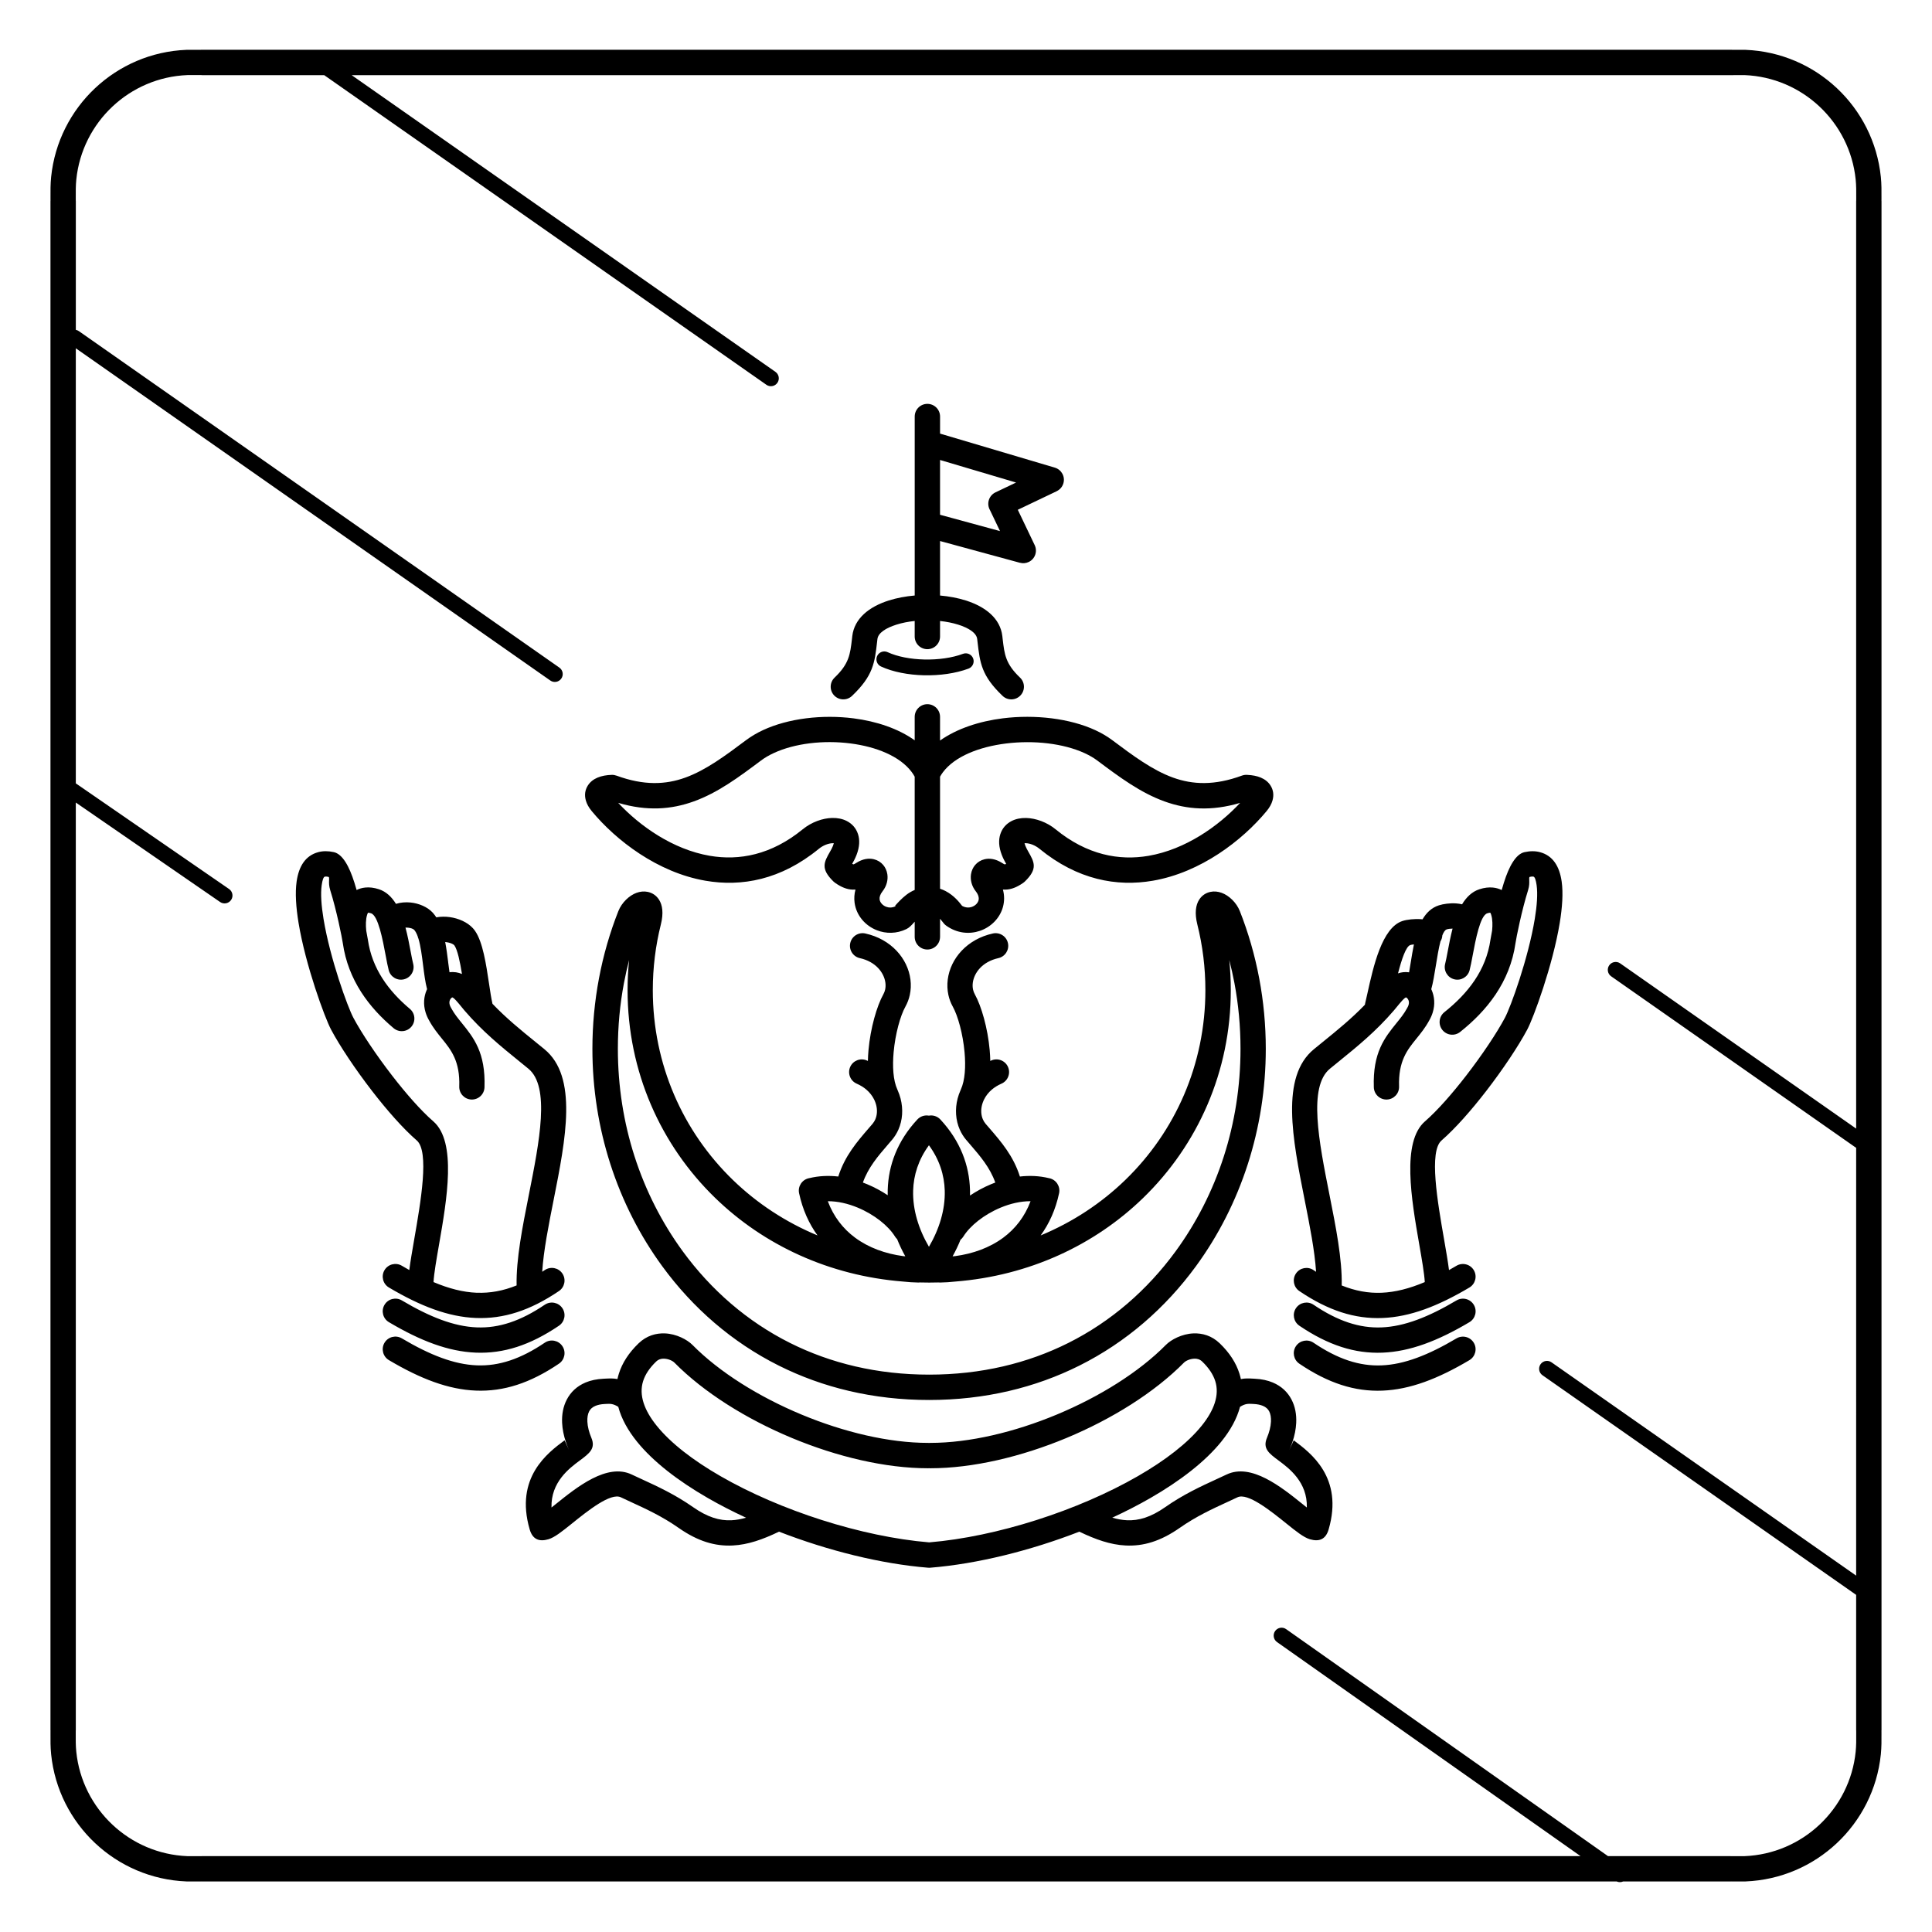 <?xml version="1.0" encoding="UTF-8"?>
<!-- Uploaded to: ICON Repo, www.svgrepo.com, Generator: ICON Repo Mixer Tools -->
<svg fill="#000000" width="800px" height="800px" version="1.1" viewBox="144 144 512 512" xmlns="http://www.w3.org/2000/svg">
 <path d="m488.35 495.33c-1.535-1.035-1.941-3.121-0.906-4.656 1.035-1.535 3.121-1.941 4.656-0.906 6.398 4.328 12.156 6.242 18.031 6.008 6.012-0.242 12.383-2.719 19.859-7.152 1.594-0.941 3.648-0.414 4.594 1.18 0.941 1.594 0.414 3.648-1.18 4.594-8.406 4.988-15.762 7.777-23.008 8.07-7.383 0.301-14.418-1.977-22.047-7.133zm147.55-47.137-64.926-45.461c-0.945-0.66-1.18-1.965-0.516-2.91 0.66-0.945 1.965-1.18 2.91-0.516l62.531 43.785v-245.83l0.012-0.012 0.004-0.797c0.012-1.656 0.023-3.258-0.145-4.898-0.777-7.59-4.312-14.367-9.586-19.32-5.238-4.918-12.195-8.027-19.871-8.332-0.336-0.012-2.184-0.008-3.223 0-2.168 0.008 2.25 0.016-0.703 0.016h-365.19l112.3 78.629c0.945 0.66 1.18 1.965 0.516 2.91-0.66 0.945-1.965 1.18-2.91 0.516l-117.19-82.059h-32.305c-2.953 0 1.465-0.008-0.703-0.016-1.039-0.004-2.883-0.012-3.223 0-7.676 0.305-14.629 3.414-19.871 8.332-5.273 4.949-8.809 11.73-9.586 19.32-0.168 1.641-0.156 3.242-0.145 4.898l0.004 0.797 0.012 0.012v34.152c0.273 0.055 0.543 0.164 0.789 0.336l127.35 89.176c0.945 0.66 1.18 1.965 0.516 2.91-0.66 0.945-1.965 1.18-2.91 0.516l-125.75-88.047v115.3l40.617 28c0.949 0.656 1.191 1.961 0.531 2.91-0.656 0.949-1.961 1.191-2.91 0.531l-38.238-26.359v245.86l-0.012 0.012-0.004 0.797c-0.012 1.656-0.023 3.258 0.145 4.898 0.777 7.59 4.312 14.367 9.586 19.32 5.238 4.918 12.195 8.027 19.871 8.332 0.336 0.012 2.184 0.008 3.223 0 2.168-0.008-2.25-0.016 0.703-0.016h365.25l-80.426-56.719c-0.945-0.664-1.176-1.973-0.508-2.918 0.664-0.945 1.973-1.176 2.918-0.508l85.285 60.145h32.266c2.953 0-1.465 0.008 0.703 0.016 1.039 0.004 2.883 0.012 3.223 0 7.676-0.305 14.629-3.414 19.871-8.332 5.273-4.949 8.809-11.73 9.586-19.32 0.168-1.641 0.156-3.242 0.145-4.898l-0.004-0.797-0.012-0.012v-35.883l-83.125-58.203c-0.945-0.66-1.18-1.965-0.516-2.91 0.66-0.945 1.965-1.18 2.91-0.516l80.73 56.527zm-61.77 194.42c-0.527 0.23-1.137 0.238-1.68 0h-374.85c-3.168 0 0.832-0.016-0.676-0.012-1.133 0.004-3.148 0.012-3.512 0-9.352-0.371-17.82-4.156-24.199-10.145-6.414-6.019-10.711-14.27-11.66-23.52-0.199-1.926-0.184-3.734-0.172-5.606l0.004-0.781h-0.012v-405.29h0.012l-0.004-0.781c-0.012-1.871-0.023-3.684 0.172-5.606 0.949-9.246 5.246-17.5 11.66-23.52 6.379-5.988 14.848-9.773 24.199-10.145 0.363-0.016 2.375-0.008 3.512 0 1.508 0.008-2.492-0.012 0.676-0.012h404.79c3.168 0-0.832 0.016 0.676 0.012 1.133-0.004 3.148-0.012 3.512 0 9.352 0.371 17.82 4.156 24.199 10.145 6.414 6.019 10.711 14.27 11.66 23.52 0.199 1.926 0.184 3.734 0.172 5.606l-0.004 0.781h0.012v405.29h-0.012l0.004 0.781c0.012 1.871 0.023 3.684-0.172 5.606-0.949 9.246-5.246 17.5-11.66 23.52-6.379 5.988-14.848 9.773-24.199 10.145-0.363 0.016-2.375 0.008-3.512 0-1.508-0.008 2.492 0.012-0.676 0.012zm-181.01-250.34c0 1.855-1.504 3.359-3.359 3.359s-3.359-1.504-3.359-3.359v-4.012l-0.191 0.211c-0.711 0.789-1.242 1.375-2.019 1.75-2.629 1.27-5.414 1.234-7.777 0.316-1.527-0.59-2.883-1.551-3.91-2.769-1.07-1.266-1.801-2.82-2.031-4.543-0.148-1.125-0.086-2.297 0.238-3.481-0.234 0.016-0.477 0.023-0.723 0.016-1.559-0.051-2.988-0.625-4.672-1.793-0.156-0.109-0.301-0.227-0.434-0.355-3.492-3.398-2.512-5.121-0.902-7.941 0.258-0.449 0.551-0.969 0.758-1.504 0.117-0.301 0.191-0.531 0.234-0.703-0.094-0.008-0.199-0.012-0.312-0.008-1.129 0.027-2.516 0.555-3.676 1.5-10.055 8.23-20.469 10.09-30.023 8.445-12.684-2.184-23.699-10.664-30.152-18.457-0.789-0.953-1.285-1.879-1.543-2.769-0.438-1.5-0.215-2.824 0.492-3.969 0.605-0.977 1.508-1.676 2.602-2.137 1.09-0.461 2.418-0.688 3.769-0.723 0.434-0.012 0.848 0.062 1.23 0.203l0.004-0.008c7.262 2.676 13.035 2.414 18.242 0.531 5.441-1.965 10.566-5.773 16.09-9.91 1.379-1.031 2.906-1.93 4.543-2.688 6.699-3.106 15.684-4.168 23.965-3.106 6.066 0.777 11.832 2.703 16.199 5.82v-6.215c0-1.855 1.504-3.359 3.359-3.359s3.359 1.504 3.359 3.359v6.273c4.473-3.16 10.426-5.113 16.676-5.891 8.508-1.059 17.742 0.023 24.523 3.168 1.613 0.75 3.117 1.629 4.465 2.641 5.523 4.137 10.648 7.945 16.09 9.91 5.207 1.879 10.98 2.141 18.242-0.531 0.5-0.184 1.012-0.238 1.508-0.188 1.258 0.059 2.481 0.281 3.496 0.711 1.094 0.461 1.996 1.16 2.602 2.137 0.707 1.145 0.93 2.469 0.492 3.969-0.258 0.891-0.754 1.816-1.543 2.769-6.453 7.793-17.469 16.273-30.152 18.457-9.551 1.645-19.965-0.219-30.023-8.445-1.156-0.949-2.547-1.477-3.676-1.5-0.117-0.004-0.223 0-0.312 0.008 0.043 0.172 0.117 0.402 0.234 0.703 0.207 0.535 0.504 1.051 0.758 1.504 1.609 2.824 2.59 4.547-0.902 7.941-0.164 0.16-0.344 0.301-0.527 0.418-1.645 1.125-3.047 1.676-4.578 1.73-0.242 0.008-0.48 0.004-0.711-0.012 0.438 1.582 0.402 3.141 0.016 4.586-0.41 1.52-1.223 2.875-2.305 3.973-1.055 1.07-2.371 1.895-3.812 2.383-2.754 0.93-5.996 0.691-8.875-1.344-0.492-0.348-0.75-0.684-1.121-1.172-0.145-0.188-0.332-0.434-0.559-0.695v4.789zm-6.719-12.414v-30.027c-0.238-0.438-0.508-0.855-0.801-1.246-3.129-4.18-9.371-6.691-16.238-7.57-7.106-0.91-14.723-0.039-20.316 2.555-1.25 0.578-2.375 1.23-3.336 1.953-5.941 4.449-11.457 8.551-17.848 10.855-5.926 2.141-12.344 2.66-20.035 0.387 5.769 6.184 14.488 12.344 24.266 14.027 7.781 1.34 16.316-0.219 24.645-7.031 2.305-1.887 5.262-2.938 7.793-2.996 1.422-0.031 2.762 0.234 3.891 0.82 1.395 0.727 2.441 1.871 2.961 3.473 0.496 1.523 0.438 3.367-0.398 5.519-0.387 0.992-0.789 1.715-1.148 2.34 0.172 0.098 0.289 0.148 0.359 0.148 0.082 0.004 0.344-0.145 0.785-0.422 1.664-1.047 3.25-1.262 4.582-0.941 1.035 0.25 1.875 0.789 2.5 1.527 0.578 0.684 0.945 1.52 1.09 2.434 0.227 1.449-0.152 3.121-1.254 4.519-0.652 0.828-0.875 1.574-0.793 2.18 0.051 0.383 0.234 0.754 0.508 1.078 0.316 0.375 0.734 0.672 1.207 0.855 0.738 0.285 1.617 0.293 2.449-0.109 0.078-0.035 0.113-0.059 0.121-0.07l-0.016-0.016c-0.062-0.008-0.254 0.02-0.129-0.117 0.719-0.797 1.695-1.875 2.938-2.84 0.684-0.531 1.43-0.961 2.215-1.293zm6.719-30.023v29.691c0.504 0.16 0.996 0.367 1.473 0.617 2.25 1.184 3.637 2.961 4.371 3.918 0.871 0.496 1.785 0.543 2.559 0.281 0.465-0.156 0.875-0.41 1.191-0.73 0.289-0.293 0.5-0.637 0.602-1.004 0.176-0.652-0.008-1.492-0.738-2.418-1.102-1.398-1.48-3.07-1.254-4.519 0.141-0.914 0.512-1.75 1.09-2.434 0.625-0.738 1.465-1.277 2.5-1.527 1.336-0.32 2.922-0.105 4.582 0.941 0.441 0.277 0.703 0.426 0.785 0.422 0.07-0.004 0.188-0.051 0.359-0.148-0.355-0.625-0.762-1.348-1.148-2.34-0.836-2.152-0.891-3.996-0.398-5.519 0.52-1.602 1.566-2.746 2.961-3.473 1.129-0.586 2.469-0.855 3.891-0.82 2.531 0.059 5.492 1.113 7.793 2.996 8.324 6.812 16.859 8.371 24.645 7.031 9.777-1.684 18.496-7.844 24.266-14.027-7.691 2.273-14.113 1.75-20.035-0.387-6.387-2.305-11.906-6.406-17.848-10.855-0.934-0.699-2.031-1.336-3.258-1.906-5.664-2.625-13.539-3.508-20.902-2.594-7.113 0.887-13.578 3.418-16.73 7.629-0.277 0.371-0.531 0.762-0.758 1.176zm0-90.926 30.418 9.02c1.773 0.523 2.793 2.383 2.269 4.16-0.281 0.953-0.945 1.684-1.773 2.078l0.004 0.008-10.312 4.922 4.477 9.367c0.797 1.668 0.094 3.664-1.574 4.461-0.754 0.359-1.574 0.414-2.32 0.211l-0.004 0.012-21.184-5.769v14.441c2.394 0.211 4.723 0.645 6.816 1.309 5.242 1.656 9.141 4.769 9.691 9.434 0.051 0.418 0.02 0.168 0.086 0.766 0.477 4.098 0.762 6.582 4.598 10.238 1.34 1.273 1.395 3.394 0.117 4.734-1.273 1.34-3.394 1.395-4.734 0.117-5.602-5.34-5.996-8.734-6.644-14.332-0.012-0.105 0.023 0.191-0.086-0.738-0.191-1.625-2.238-2.93-5.047-3.816-1.461-0.461-3.09-0.781-4.797-0.965v4.113c0 1.855-1.504 3.359-3.359 3.359s-3.359-1.504-3.359-3.359v-4.117c-1.719 0.18-3.359 0.504-4.828 0.969-2.809 0.887-4.856 2.191-5.047 3.816-0.121 1.016-0.078 0.66-0.086 0.738-0.648 5.598-1.043 8.992-6.644 14.332-1.34 1.273-3.461 1.223-4.734-0.117-1.273-1.34-1.223-3.461 0.117-4.734 3.832-3.656 4.121-6.141 4.598-10.238 0.066-0.57 0.027-0.262 0.086-0.766 0.551-4.66 4.449-7.777 9.691-9.434 2.102-0.664 4.441-1.102 6.852-1.312v-47.43c0-1.855 1.504-3.359 3.359-3.359s3.359 1.504 3.359 3.359v4.523zm0 21.508 15.891 4.328-2.648-5.539c-0.047-0.082-0.094-0.164-0.133-0.254-0.797-1.672-0.086-3.676 1.586-4.473l5.453-2.602-20.148-5.977zm-15.641 40.215c-1.051-0.48-1.512-1.723-1.031-2.773s1.723-1.512 2.773-1.031c2.641 1.215 6.144 1.863 9.734 1.945 3.656 0.086 7.344-0.418 10.25-1.504 1.082-0.402 2.285 0.148 2.691 1.23 0.402 1.082-0.148 2.285-1.23 2.691-3.406 1.273-7.644 1.859-11.793 1.766-4.133-0.094-8.23-0.871-11.391-2.324zm12.699 153.78c2.738-4.68 4.328-9.82 4.188-14.879-0.117-4.121-1.402-8.227-4.188-12.023-2.785 3.797-4.074 7.906-4.188 12.023-0.141 5.059 1.449 10.199 4.188 14.879zm0-34.758c1.078-0.188 2.227 0.16 3.027 1.02 5.297 5.691 7.672 12.148 7.852 18.676 0.016 0.492 0.016 0.984 0.004 1.477 1.707-1.145 3.578-2.164 5.543-2.984 0.383-0.16 0.766-0.312 1.156-0.457-1.418-4.004-4.043-7.047-6.602-10.012l-1.066-1.25-0.008 0.004c-0.723-0.848-1.301-1.777-1.734-2.762-1.105-2.508-1.305-5.418-0.574-8.242 0.191-0.73 0.441-1.457 0.762-2.172 0.027-0.066 0.055-0.133 0.082-0.195 1.137-2.469 1.332-6.156 0.996-9.902-0.438-4.887-1.766-9.66-3.129-12.105-0.531-0.953-0.914-1.977-1.148-3.039-0.594-2.684-0.227-5.574 1.035-8.191 1.223-2.531 3.293-4.82 6.141-6.41 1.355-0.758 2.894-1.352 4.609-1.73 1.805-0.398 3.59 0.742 3.988 2.547 0.398 1.805-0.742 3.59-2.547 3.988-1.043 0.23-1.977 0.59-2.797 1.047-1.574 0.875-2.703 2.113-3.359 3.469-0.613 1.273-0.805 2.625-0.539 3.832 0.094 0.426 0.25 0.836 0.465 1.227 1.746 3.137 3.422 8.98 3.941 14.781 0.086 0.961 0.141 1.926 0.16 2.883 0.09-0.043 0.18-0.082 0.273-0.121 1.695-0.746 3.676 0.023 4.422 1.719 0.746 1.695-0.023 3.676-1.719 4.422-1.012 0.445-1.859 0.977-2.547 1.562-0.914 0.777-1.602 1.676-2.07 2.621-0.031 0.07-0.062 0.137-0.094 0.207-0.023 0.047-0.047 0.098-0.07 0.145-0.156 0.363-0.285 0.727-0.379 1.098-0.352 1.355-0.27 2.719 0.234 3.859 0.18 0.41 0.41 0.785 0.684 1.105l-0.008 0.004 0.008 0.008c0.312 0.367 0.355 0.406 1.043 1.203 3.133 3.629 6.348 7.356 8.074 12.805 2.562-0.293 5.16-0.188 7.691 0.43l0.109 0.02c1.812 0.383 2.969 2.164 2.586 3.977-0.934 4.359-2.625 8.074-4.883 11.18 8.488-3.523 16.059-8.531 22.418-14.688 13.242-12.824 21.234-30.629 21.234-50.324 0-2.981-0.184-5.914-0.535-8.785-0.363-2.941-0.898-5.816-1.598-8.605-0.758-3.019-0.418-5.172 0.488-6.578 0.738-1.145 1.781-1.809 2.992-2.062 0.973-0.207 1.988-0.102 2.973 0.254 1.898 0.688 3.902 2.547 4.809 4.84 2.234 5.656 3.969 11.629 5.141 17.848 1.141 6.055 1.738 12.293 1.738 18.648 0 10.656-1.672 20.922-4.746 30.496-3.188 9.922-7.879 19.078-13.785 27.148-8.102 11.07-18.492 20.113-30.844 26.297-11.68 5.848-25.059 9.121-39.852 9.121-14.793 0-28.172-3.273-39.852-9.121-12.352-6.184-22.742-15.223-30.844-26.297-5.902-8.07-10.598-17.227-13.785-27.148-3.074-9.574-4.746-19.836-4.746-30.496 0-6.359 0.598-12.594 1.738-18.648 1.172-6.219 2.906-12.191 5.141-17.848 0.906-2.289 2.91-4.148 4.809-4.84 0.98-0.355 2-0.457 2.973-0.254 1.215 0.258 2.254 0.922 2.992 2.062 0.91 1.406 1.246 3.559 0.488 6.578-0.699 2.789-1.238 5.66-1.598 8.605-0.352 2.871-0.535 5.805-0.535 8.785 0 19.691 7.992 37.5 21.234 50.324 6.356 6.156 13.93 11.164 22.418 14.688-2.258-3.109-3.949-6.824-4.883-11.18-0.383-1.812 0.773-3.59 2.586-3.977l0.109-0.02c2.527-0.617 5.129-0.723 7.691-0.43 1.727-5.449 4.941-9.176 8.074-12.805 0.691-0.801 0.73-0.836 1.043-1.203l0.008-0.008-0.008-0.004c0.273-0.324 0.504-0.695 0.684-1.105 0.504-1.141 0.586-2.504 0.234-3.859-0.094-0.367-0.223-0.734-0.379-1.098-0.023-0.047-0.047-0.094-0.07-0.145-0.031-0.066-0.062-0.137-0.094-0.207-0.469-0.945-1.16-1.844-2.07-2.621-0.688-0.586-1.535-1.117-2.547-1.562-1.695-0.746-2.465-2.727-1.719-4.422 0.746-1.695 2.727-2.465 4.422-1.719 0.09 0.039 0.184 0.082 0.273 0.121 0.02-0.957 0.074-1.922 0.16-2.883 0.52-5.801 2.195-11.648 3.941-14.781 0.219-0.391 0.371-0.805 0.465-1.227 0.27-1.207 0.078-2.562-0.539-3.832-0.656-1.355-1.785-2.594-3.359-3.469-0.82-0.457-1.754-0.816-2.797-1.047-1.805-0.398-2.945-2.184-2.547-3.988 0.398-1.805 2.184-2.945 3.988-2.547 1.711 0.379 3.25 0.973 4.609 1.73 2.844 1.586 4.914 3.875 6.141 6.41 1.266 2.613 1.633 5.504 1.035 8.191-0.234 1.062-0.617 2.082-1.148 3.039-1.363 2.449-2.688 7.219-3.129 12.105-0.336 3.746-0.141 7.434 0.996 9.902 0.031 0.066 0.059 0.133 0.082 0.195 0.316 0.711 0.57 1.441 0.762 2.172 0.73 2.824 0.531 5.734-0.574 8.242-0.434 0.98-1.012 1.91-1.734 2.762l-0.008-0.004-1.066 1.25c-2.559 2.965-5.184 6.004-6.602 10.012 0.391 0.145 0.773 0.297 1.156 0.457 1.914 0.801 3.742 1.789 5.418 2.902-0.008-0.465-0.008-0.93 0.004-1.395 0.184-6.523 2.555-12.984 7.852-18.676 0.801-0.859 1.949-1.207 3.027-1.02zm8.371 32.887c-0.605 1.5-1.312 2.969-2.106 4.402 0.219-0.016 0.438-0.035 0.656-0.055 4.731-0.629 9.176-2.223 12.789-4.902 3.144-2.332 5.672-5.519 7.219-9.652-2.656-0.012-5.387 0.641-7.93 1.699-4.402 1.836-8.105 4.805-9.875 7.656-0.207 0.332-0.461 0.617-0.75 0.852zm-14.641 4.391c-0.82-1.48-1.547-3-2.164-4.551-0.215-0.199-0.402-0.43-0.566-0.691-1.77-2.852-5.473-5.82-9.875-7.656-2.543-1.059-5.273-1.711-7.93-1.699 1.547 4.129 4.074 7.32 7.219 9.652 3.613 2.68 8.055 4.273 12.789 4.902 0.176 0.016 0.352 0.031 0.531 0.043zm-76.051 39.902c-1.375-0.879-2.207-0.832-3.203-0.781l-0.398 0.02c-0.992 0.047-1.812 0.223-2.473 0.5-0.801 0.336-1.336 0.836-1.648 1.438-0.383 0.73-0.527 1.684-0.477 2.754 0.062 1.324 0.438 2.789 1.055 4.258 1.199 2.859-0.512 4.129-3.106 6.055-2.703 2.008-7.656 5.688-7.457 12.43l1.121-0.898c5.637-4.535 13.629-10.965 20.156-7.84 0.758 0.363 1.703 0.797 2.691 1.25 4.055 1.863 8.781 4.039 13.543 7.379 3.793 2.66 7.027 3.641 10.191 3.484 1.254-0.062 2.531-0.297 3.852-0.676-3.539-1.637-6.926-3.375-10.094-5.199-7.926-4.562-14.539-9.672-18.809-14.965-2.426-3.008-4.129-6.094-4.949-9.203zm42.582 33.074c-4.309 2.07-8.219 3.465-12.273 3.664-4.648 0.23-9.227-1.086-14.363-4.691-4.312-3.023-8.703-5.043-12.469-6.773-0.926-0.426-1.816-0.836-2.797-1.305-2.719-1.301-8.789 3.582-13.07 7.027-2.473 1.988-4.488 3.609-6.137 4.09-2.492 0.727-4.199 0.008-4.961-2.609-4.008-13.773 4.805-20.316 9.246-23.613 0.004 0 0.008 0.008 0.02 0.027l0.332 0.449c-0.574-1.695-0.926-3.426-1.004-5.098-0.105-2.207 0.273-4.32 1.234-6.164 1.027-1.973 2.656-3.559 4.981-4.535 1.34-0.562 2.918-0.91 4.758-1l0.371-0.02c1.137-0.059 2.176-0.113 3.32 0.109 0.105-0.492 0.234-0.984 0.391-1.477 0.879-2.777 2.578-5.457 5.215-7.996 2.125-2.043 4.609-2.719 6.961-2.629 3.051 0.113 5.934 1.66 7.309 3.051 7.137 7.223 17.594 13.75 28.934 18.469 11.156 4.641 23.098 7.496 33.5 7.496 0.102 0 0.199 0.004 0.297 0.012 0.098-0.008 0.195-0.012 0.297-0.012 10.402 0 22.344-2.852 33.5-7.496 11.34-4.719 21.797-11.246 28.934-18.469 1.375-1.391 4.258-2.938 7.309-3.051 2.352-0.09 4.836 0.586 6.961 2.629 2.637 2.535 4.34 5.219 5.215 7.996 0.156 0.492 0.285 0.984 0.391 1.477 1.145-0.227 2.184-0.172 3.32-0.109l0.371 0.02c1.84 0.086 3.418 0.438 4.758 1 2.324 0.977 3.953 2.559 4.981 4.535 0.961 1.844 1.34 3.957 1.234 6.164-0.078 1.672-0.43 3.402-1.004 5.098l0.332-0.449c0.012-0.02 0.02-0.031 0.02-0.027 4.441 3.297 13.254 9.84 9.246 23.613-0.762 2.613-2.465 3.332-4.961 2.609-1.648-0.48-3.664-2.102-6.137-4.09-4.281-3.445-10.352-8.328-13.07-7.027-0.98 0.469-1.871 0.879-2.797 1.305-3.766 1.73-8.156 3.75-12.469 6.773-5.137 3.602-9.715 4.922-14.363 4.691-4.055-0.199-7.965-1.594-12.273-3.664-12.941 5.023-27.043 8.543-39.457 9.547-0.105 0.012-0.211 0.016-0.316 0.016h-0.039c-0.109 0-0.215-0.008-0.32-0.016-12.414-1.004-26.512-4.523-39.453-9.547zm-55.922-22.289c-0.199-0.477-0.383-0.957-0.547-1.441l-0.332-0.449c0.199 0.348 1.664 3.762 0.879 1.891zm95.719 5.473c-0.098 0.008-0.195 0.012-0.297 0.012-11.285 0-24.137-3.051-36.07-8.02-12.113-5.039-23.359-12.094-31.137-19.965-0.473-0.477-1.543-1.012-2.769-1.059-0.715-0.027-1.461 0.168-2.078 0.766-1.785 1.715-2.91 3.453-3.457 5.188-1.164 3.684 0.301 7.734 3.602 11.824 3.738 4.637 9.695 9.207 16.918 13.363 15.801 9.094 37.371 16.055 55.293 17.543 17.922-1.488 39.492-8.445 55.293-17.543 7.223-4.156 13.18-8.727 16.918-13.363 3.297-4.09 4.766-8.141 3.602-11.824-0.547-1.734-1.676-3.473-3.457-5.188-0.621-0.598-1.367-0.793-2.078-0.766-1.227 0.047-2.297 0.582-2.769 1.059-7.777 7.871-19.023 14.922-31.137 19.965-11.938 4.969-24.789 8.02-36.07 8.02-0.102 0-0.199-0.004-0.297-0.012zm-2.441-49.23c-0.145 0.016-0.293 0.023-0.441 0.023-1.34-0.023-2.676-0.109-3.996-0.258-19.676-1.551-36.957-9.699-49.77-22.109-14.52-14.059-23.277-33.566-23.277-55.125 0-2.688 0.137-5.348 0.406-7.977-0.523 2.012-0.984 4.051-1.371 6.117-1.055 5.598-1.609 11.422-1.609 17.414 0 9.988 1.551 19.562 4.402 28.449 2.961 9.219 7.324 17.73 12.812 25.234 7.496 10.242 17.074 18.59 28.43 24.273 10.738 5.375 23.109 8.387 36.859 8.387s26.121-3.012 36.859-8.387c11.355-5.684 20.934-14.031 28.43-24.273 5.488-7.504 9.852-16.012 12.812-25.234 2.852-8.887 4.402-18.457 4.402-28.449 0-5.996-0.555-11.82-1.609-17.414-0.391-2.062-0.848-4.102-1.371-6.117 0.27 2.625 0.406 5.289 0.406 7.977 0 21.559-8.762 41.066-23.277 55.125-12.816 12.41-30.098 20.559-49.77 22.109-1.32 0.148-2.656 0.234-3.996 0.258-0.148 0.004-0.297-0.004-0.441-0.023-0.809 0.023-1.625 0.035-2.441 0.035s-1.633-0.012-2.441-0.035zm-99.422 5.906c1.535-1.035 3.621-0.629 4.656 0.906s0.629 3.621-0.906 4.656c-7.625 5.16-14.664 7.434-22.047 7.133-7.246-0.293-14.598-3.086-23.008-8.07-1.594-0.941-2.121-2.996-1.18-4.594 0.941-1.594 2.996-2.121 4.594-1.18 7.477 4.434 13.848 6.91 19.859 7.152 5.875 0.238 11.633-1.676 18.031-6.008zm0 10.059c1.535-1.035 3.621-0.629 4.656 0.906 1.035 1.535 0.629 3.621-0.906 4.656-7.625 5.16-14.664 7.434-22.047 7.133-7.246-0.293-14.598-3.086-23.008-8.07-1.594-0.941-2.121-2.996-1.18-4.594 0.941-1.594 2.996-2.121 4.594-1.18 7.477 4.434 13.848 6.91 19.859 7.152 5.875 0.238 11.633-1.676 18.031-6.004zm0-19.246c1.535-1.035 3.621-0.629 4.656 0.906s0.629 3.621-0.906 4.656c-7.625 5.16-14.664 7.434-22.047 7.133-7.246-0.293-14.598-3.086-23.008-8.07-1.594-0.941-2.121-2.996-1.18-4.594 0.941-1.594 2.996-2.121 4.594-1.18 0.668 0.398 1.332 0.777 1.984 1.145 0.293-2.316 0.766-5.035 1.277-7.981 1.781-10.227 4.078-23.434 0.703-26.363-3.652-3.168-7.918-8.027-11.855-13.125-4.434-5.738-8.512-11.859-10.852-16.246-1.672-3.129-6.773-17.031-8.625-28.309-0.672-4.086-0.938-7.914-0.508-10.941 0.574-4.031 2.328-6.883 5.762-7.789 1.211-0.32 2.57-0.336 4.09 0 2.34 0.516 4.121 3.844 5.438 8.02h0.004c0.203 0.648 0.406 1.324 0.602 2.019 0.68-0.344 1.449-0.57 2.316-0.656 1.078-0.109 2.273 0.02 3.59 0.449 1.93 0.629 3.394 2.043 4.523 3.875 1.219-0.379 2.559-0.488 3.852-0.359 2.234 0.223 4.5 1.176 5.91 2.711 0.047 0.051-0.004 0 0.109 0.129 0.297 0.34 0.57 0.707 0.82 1.094 1.164-0.211 2.391-0.223 3.578-0.059 2.34 0.324 4.676 1.359 6.117 2.934 0.199 0.219 0.398 0.465 0.586 0.738 2.047 2.953 2.922 8.805 3.684 13.887 0.312 2.094 0.605 4.043 0.922 5.41 3.699 3.867 7.543 6.984 11.387 10.098 0.656 0.531 1.32 1.07 2.375 1.934 8.922 7.312 5.66 23.746 2.453 39.906-1.34 6.754-2.672 13.457-3.035 19.078 0.227-0.148 0.449-0.297 0.68-0.449zm-18.031 6.004c3.512 0.141 6.977-0.484 10.562-1.934-0.137-6.984 1.543-15.445 3.238-23.984 2.824-14.223 5.691-28.688-0.117-33.449-0.516-0.426-1.43-1.164-2.348-1.91-4.906-3.977-9.816-7.957-14.613-13.543-0.188-0.219-0.445-0.535-0.715-0.867-0.934-1.148-2.18-2.676-2.543-2.562-0.008 0.004 0 0.004-0.031 0.023-0.211 0.125-0.422 0.363-0.555 0.684-0.145 0.344-0.184 0.785-0.027 1.297 0.074 0.234 0.191 0.496 0.363 0.789l0.066 0.117c0.738 1.375 1.73 2.602 2.734 3.84 3.137 3.871 6.359 7.848 6.039 17.062-0.059 1.848-1.602 3.297-3.449 3.242-1.848-0.059-3.297-1.602-3.242-3.449 0.234-6.734-2.188-9.719-4.547-12.629-1.203-1.484-2.391-2.949-3.398-4.805-0.43-0.73-0.746-1.465-0.973-2.195-0.672-2.188-0.449-4.215 0.262-5.891 0.043-0.098 0.086-0.191 0.129-0.285-0.492-1.855-0.77-4.059-1.059-6.352-0.309-2.465-0.637-5.059-1.215-6.992-0.098-0.215-0.168-0.438-0.219-0.66-0.258-0.707-0.559-1.293-0.918-1.707 0.02 0.023 0.043 0.055-0.004 0.004-0.281-0.305-0.918-0.512-1.633-0.586-0.242-0.023-0.473-0.035-0.676-0.027 0.586 2.172 1.004 4.387 1.367 6.328 0.254 1.344 0.477 2.535 0.676 3.293 0.465 1.789-0.609 3.617-2.402 4.082-1.789 0.465-3.617-0.609-4.082-2.402-0.273-1.047-0.512-2.312-0.777-3.738-0.824-4.402-2.012-10.727-3.898-11.34-0.359-0.117-0.621-0.168-0.805-0.164-0.082 0.113-0.164 0.309-0.242 0.555-0.395 1.219-0.367 2.863-0.254 3.984 0.008 0.074 0.012 0.152 0.016 0.227 0.219 1.117 0.371 1.957 0.43 2.363 0.551 3.871 1.926 7.262 3.84 10.258 1.961 3.07 4.496 5.75 7.297 8.105 1.414 1.188 1.594 3.297 0.406 4.711-1.188 1.414-3.297 1.594-4.711 0.406-3.281-2.762-6.277-5.938-8.637-9.625-2.406-3.769-4.141-8.047-4.836-12.934-0.203-1.418-1.66-8.723-3.34-14.047v-0.012c-0.652-2.07 0.012-3.383-0.484-3.492-0.426-0.094-0.734-0.109-0.941-0.055-0.375 0.098-0.641 0.945-0.828 2.25-0.328 2.309-0.09 5.457 0.48 8.922 1.738 10.582 6.402 23.395 7.918 26.234 2.168 4.059 6.019 9.824 10.25 15.301 3.695 4.785 7.641 9.293 10.938 12.152 6.25 5.422 3.586 20.715 1.527 32.555-0.715 4.098-1.348 7.742-1.477 10.035 4.059 1.719 7.824 2.68 11.457 2.828zm-7.582-87.621c0.117 0.93 0.23 1.84 0.359 2.691 1.23-0.156 2.324 0.043 3.309 0.461-0.539-3.293-1.172-6.371-2.023-7.598-0.012-0.016 0.008 0.016-0.008-0.004-0.375-0.406-1.188-0.707-2.102-0.832-0.105-0.016-0.215-0.027-0.316-0.035 0.34 1.742 0.566 3.559 0.789 5.32zm-8.992-8.551c-0.035-0.039-0.02-0.02 0 0zm185 155.79c1.324 0.379 2.602 0.613 3.852 0.676 3.164 0.156 6.398-0.824 10.191-3.484 4.762-3.34 9.492-5.516 13.543-7.379 0.988-0.453 1.934-0.891 2.691-1.25 6.527-3.121 14.52 3.309 20.156 7.84l1.121 0.898c0.199-6.742-4.754-10.422-7.457-12.43-2.594-1.926-4.305-3.195-3.106-6.055 0.617-1.469 0.992-2.934 1.055-4.258 0.051-1.07-0.094-2.023-0.477-2.754-0.312-0.602-0.852-1.102-1.648-1.438-0.664-0.277-1.48-0.453-2.473-0.5l-0.398-0.02c-0.996-0.051-1.832-0.098-3.203 0.781-0.82 3.113-2.523 6.199-4.949 9.203-4.269 5.293-10.879 10.402-18.809 14.965-3.168 1.824-6.555 3.562-10.094 5.199zm47.734-20.027c-0.164 0.484-0.348 0.965-0.547 1.441-0.785 1.867 0.684-1.547 0.879-1.891zm-105.11-142.05c0.008-0.008 0-0.012-0.016-0.016zm106.95 121.27c-1.535-1.035-1.941-3.121-0.906-4.656 1.035-1.535 3.121-1.941 4.656-0.906 6.398 4.328 12.156 6.242 18.031 6.004 6.012-0.242 12.383-2.719 19.859-7.152 1.594-0.941 3.648-0.414 4.594 1.18 0.941 1.594 0.414 3.648-1.18 4.594-8.406 4.988-15.762 7.777-23.008 8.07-7.383 0.301-14.418-1.977-22.047-7.133zm0-19.246c-1.535-1.035-1.941-3.121-0.906-4.656s3.121-1.941 4.656-0.906c0.227 0.152 0.453 0.305 0.68 0.449-0.367-5.625-1.695-12.324-3.035-19.078-3.207-16.16-6.469-32.594 2.453-39.906 1.055-0.867 1.719-1.402 2.375-1.934 3.758-3.047 7.516-6.094 11.141-9.844 0.016-0.113 0.035-0.23 0.062-0.344 0.332-1.406 0.457-1.977 0.59-2.59 1.578-7.152 3.859-17.496 9.305-19.266 1.188-0.387 3.172-0.609 4.906-0.484 0.141 0.012 0.277 0.023 0.414 0.039 1.02-1.746 2.394-3.078 4.32-3.703 1.184-0.383 2.981-0.629 4.574-0.516 0.535 0.039 1.07 0.117 1.582 0.238 1.141-1.887 2.621-3.348 4.594-3.988 1.32-0.43 2.512-0.555 3.59-0.449 0.863 0.086 1.633 0.316 2.316 0.656 0.195-0.695 0.398-1.371 0.602-2.019h0.004c1.316-4.176 3.102-7.504 5.438-8.02 1.52-0.336 2.879-0.32 4.09 0 3.434 0.906 5.188 3.758 5.762 7.789 0.43 3.027 0.164 6.856-0.508 10.941-1.852 11.277-6.953 25.18-8.625 28.309-2.344 4.387-6.422 10.508-10.852 16.246-3.938 5.098-8.203 9.953-11.855 13.125-3.375 2.926-1.078 16.137 0.703 26.363 0.512 2.945 0.984 5.664 1.281 7.981 0.652-0.367 1.312-0.746 1.984-1.145 1.594-0.941 3.648-0.414 4.594 1.18 0.941 1.594 0.414 3.648-1.18 4.594-8.406 4.988-15.762 7.777-23.008 8.07-7.383 0.301-14.418-1.977-22.047-7.133zm11.219-1.492c3.586 1.449 7.055 2.078 10.562 1.934 3.633-0.148 7.398-1.109 11.457-2.828-0.129-2.289-0.762-5.938-1.477-10.035-2.059-11.84-4.723-27.133 1.527-32.555 3.293-2.859 7.238-7.367 10.938-12.152 4.231-5.477 8.082-11.242 10.25-15.301 1.516-2.836 6.176-15.652 7.918-26.234 0.57-3.465 0.809-6.613 0.48-8.922-0.188-1.309-0.453-2.152-0.828-2.25-0.207-0.055-0.52-0.039-0.941 0.055-0.496 0.109 0.172 1.418-0.484 3.492v0.012c-1.68 5.328-3.141 12.629-3.34 14.047-0.738 5.191-2.644 9.691-5.281 13.621-2.59 3.856-5.859 7.125-9.395 9.938-1.449 1.152-3.559 0.91-4.711-0.539-1.152-1.449-0.91-3.559 0.539-4.711 3.055-2.43 5.848-5.211 8.004-8.414 2.106-3.133 3.625-6.707 4.207-10.812 0.059-0.406 0.207-1.246 0.43-2.363 0.004-0.074 0.008-0.152 0.016-0.227 0.113-1.121 0.141-2.762-0.254-3.984-0.078-0.246-0.16-0.441-0.242-0.555-0.18-0.004-0.445 0.047-0.805 0.164-1.887 0.613-3.074 6.938-3.898 11.34-0.27 1.43-0.504 2.691-0.777 3.738-0.465 1.789-2.289 2.863-4.082 2.402-1.789-0.465-2.863-2.289-2.402-4.082 0.199-0.762 0.422-1.949 0.676-3.293 0.348-1.859 0.746-3.973 1.293-6.059-0.602 0.004-1.176 0.09-1.559 0.215-0.441 0.145-0.82 0.723-1.156 1.59-0.027 0.551-0.195 1.098-0.496 1.586-0.484 1.859-0.875 4.281-1.246 6.578-0.355 2.195-0.695 4.305-1.188 6.09 0.043 0.094 0.086 0.184 0.125 0.281 0.711 1.676 0.934 3.699 0.262 5.887-0.223 0.73-0.543 1.465-0.973 2.195-1.008 1.855-2.199 3.324-3.398 4.805-2.359 2.91-4.777 5.894-4.547 12.629 0.059 1.848-1.395 3.394-3.242 3.449-1.848 0.059-3.394-1.395-3.449-3.242-0.32-9.215 2.902-13.191 6.039-17.062 1.004-1.238 2-2.465 2.734-3.84l0.066-0.117c0.172-0.289 0.289-0.551 0.363-0.789 0.156-0.512 0.121-0.953-0.027-1.297-0.137-0.32-0.344-0.555-0.555-0.684-0.031-0.02-0.023-0.02-0.031-0.023-0.363-0.109-1.605 1.414-2.543 2.562-0.27 0.332-0.527 0.645-0.715 0.867-4.797 5.586-9.707 9.562-14.613 13.543-0.918 0.742-1.832 1.484-2.348 1.91-5.809 4.762-2.941 19.227-0.117 33.449 1.695 8.539 3.375 17 3.238 23.984zm17.859-82.988c0.152-0.844 0.297-1.746 0.445-2.668 0.25-1.562 0.512-3.164 0.836-4.719-0.395 0.031-0.734 0.09-0.965 0.164-1.137 0.367-2.262 3.691-3.25 7.504 0.887-0.305 1.859-0.43 2.934-0.281z"/>
</svg>